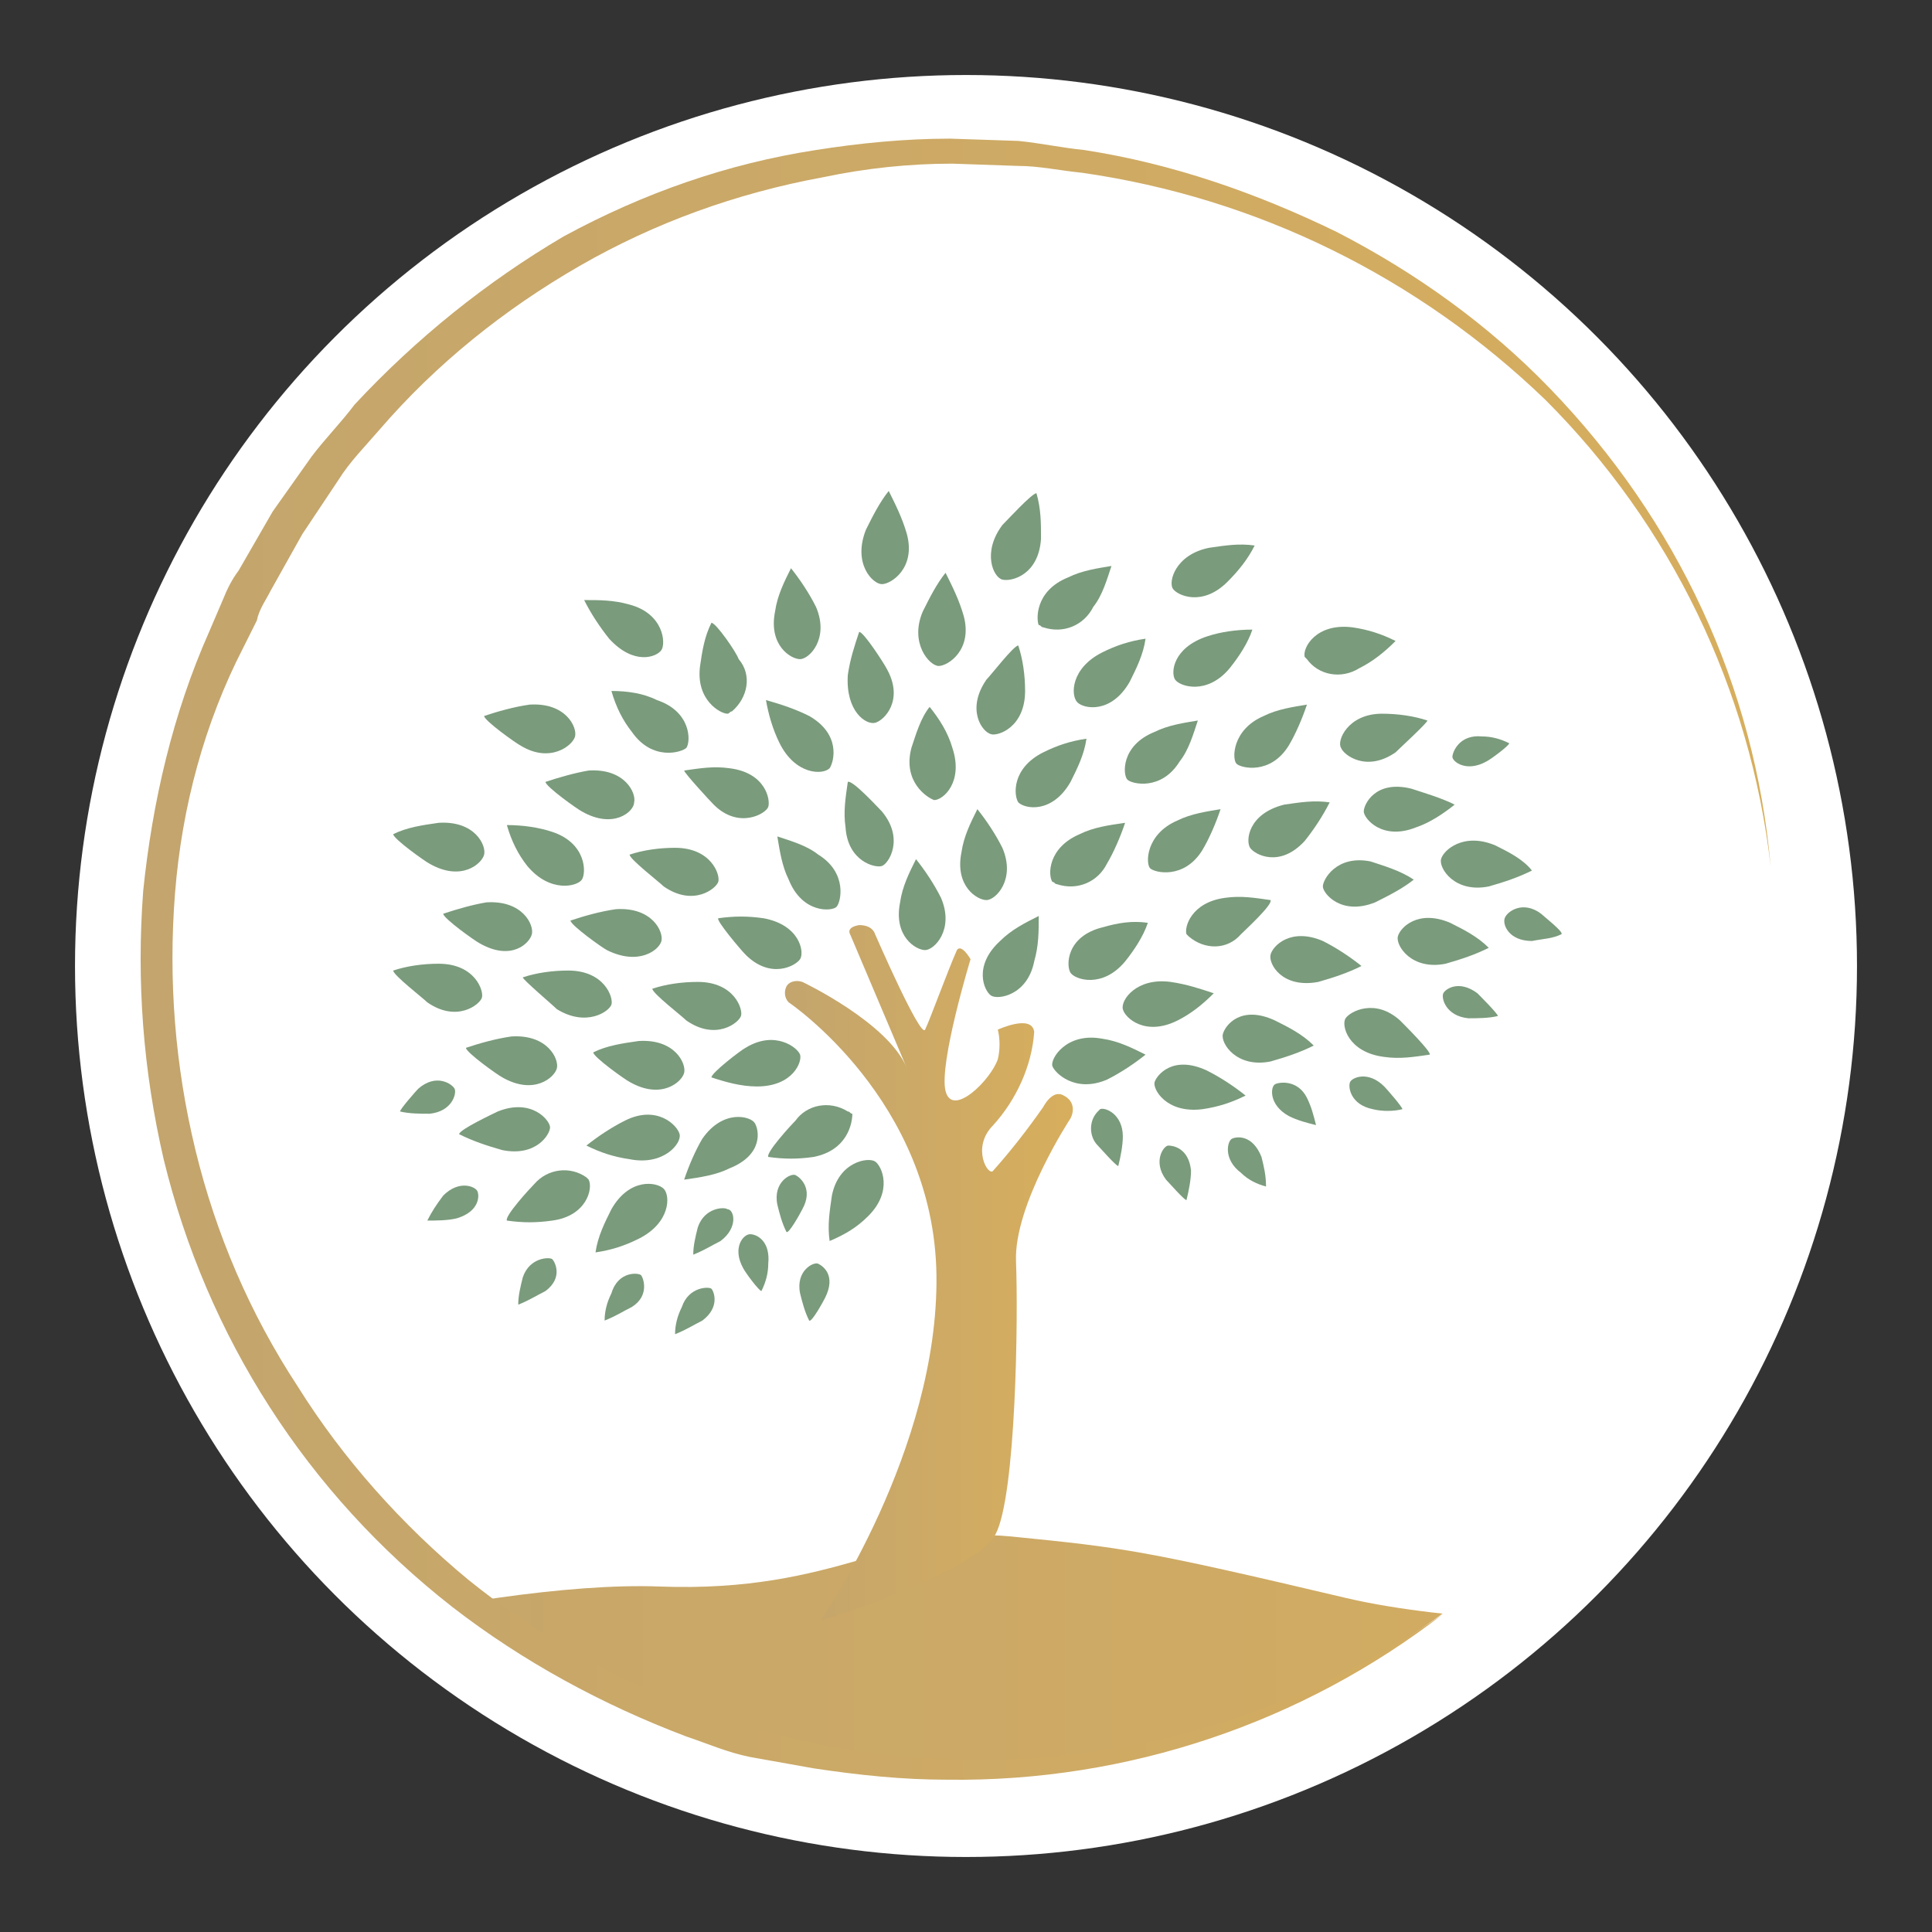 <svg xmlns="http://www.w3.org/2000/svg" xmlns:xlink="http://www.w3.org/1999/xlink" id="Calque_1" x="0px" y="0px" viewBox="0 0 85 85" style="enable-background:new 0 0 85 85;" xml:space="preserve"><rect x="0" y="0" width="85" height="85" fill="#333333" stroke="none"/><style type="text/css">	.st0{fill:#FFFFFF;}	.st1{clip-path:url(#SVGID_00000094603906457051724360000018377805203887124621_);}	.st2{fill:url(#SVGID_00000040548444771176479680000017491807928145636505_);}	.st3{fill:url(#SVGID_00000072250123728223832610000009006917398654509210_);}	.st4{fill:#7A9B7C;}	.st5{fill:url(#SVGID_00000155835998453372765560000005058207128704753817_);}</style><g id="Calque_2_00000177484745631390021190000013297222977000728194_">	<g id="Calque_1-2">		<circle class="st0" cx="42.5" cy="42.5" r="39.2"></circle>		<g>			<defs>				<path id="SVGID_1_" d="M65.6,69.3c15-12.8,16.8-35.3,4-50.2s-35.3-16.8-50.2-4s-16.8,35.3-4,50.2c6.8,7.9,16.7,12.5,27.1,12.5     C51,77.8,59.2,74.8,65.6,69.3"></path>			</defs>			<clipPath id="SVGID_00000114755686587019737550000001708212094498152097_">				<use xlink:href="#SVGID_1_" style="overflow:visible;"></use>			</clipPath>			<g style="clip-path:url(#SVGID_00000114755686587019737550000001708212094498152097_);">									<linearGradient id="SVGID_00000022545345372744477450000006033443479172436362_" gradientUnits="userSpaceOnUse" x1="5.088" y1="7.56" x2="88.61" y2="7.56" gradientTransform="matrix(1 0 0 -1 0 85.306)">					<stop offset="0" style="stop-color:#C3A56D"></stop>					<stop offset="1" style="stop-color:#D7AE5D"></stop>				</linearGradient>				<path style="fill:url(#SVGID_00000022545345372744477450000006033443479172436362_);" d="M5.1,75.5c-0.2-1.9,16-6,23.9-5.7     s10.5-2.7,15.5-2.2s5.8,0.6,14.7,2.7s28.3,0.8,29.4,1.2c0,0-17.5,17.4-27.2,16.3S5.3,78.1,5.1,75.5z"></path>			</g>		</g>					<linearGradient id="SVGID_00000170269605844377926230000000994202914720332688_" gradientUnits="userSpaceOnUse" x1="6.13" y1="43.025" x2="78.63" y2="43.025" gradientTransform="matrix(1 0 0 -1 0 85.306)">			<stop offset="0" style="stop-color:#C3A56D"></stop>			<stop offset="1" style="stop-color:#D7AE5D"></stop>		</linearGradient>		<path style="fill:url(#SVGID_00000170269605844377926230000000994202914720332688_);" d="M77.9,38.1c-0.9-7.8-4.4-15-9.9-20.5   c-5.6-5.4-12.7-8.9-20.4-10c-1-0.1-1.9-0.3-2.8-0.3l-2.9-0.1c-1.9,0-3.8,0.2-5.7,0.6c-3.8,0.7-7.4,2-10.7,3.9   c-3.3,1.9-6.3,4.3-8.8,7.2c-0.6,0.7-1.3,1.4-1.8,2.2l-1.6,2.4l-1.4,2.5c-0.2,0.4-0.5,0.8-0.6,1.3l-0.6,1.2C9,31.8,8,35.5,7.7,39.3   c-0.3,3.8,0,7.6,0.9,11.3c0.9,3.7,2.4,7.2,4.5,10.4c2,3.2,4.6,6.1,7.5,8.5c12.4,10,29.8,10.6,42.9,1.5l0,0   c-6.2,4.8-13.9,7.4-21.8,7.3c-2,0-3.9-0.2-5.9-0.5l-2.8-0.5c-1-0.2-1.9-0.6-2.8-0.9c-3.7-1.4-7.2-3.3-10.3-5.7   C13.5,65.7,9.1,58.8,7.2,51C6.3,47.1,6,43.2,6.3,39.2c0.4-3.9,1.3-7.8,2.9-11.4l0.6-1.4c0.2-0.5,0.4-0.9,0.7-1.3l1.5-2.6l1.7-2.4   c0.6-0.8,1.3-1.5,1.9-2.3c2.7-2.9,5.8-5.4,9.2-7.4c3.5-1.9,7.2-3.2,11.1-3.8c1.9-0.3,3.9-0.5,5.9-0.5l3,0.1c1,0.1,1.9,0.3,2.9,0.4   c3.9,0.6,7.6,1.9,11.1,3.6c3.5,1.8,6.7,4.1,9.4,6.9C73.8,22.9,77.2,30.2,77.9,38.1z"></path>		<path class="st4" d="M38.2,53.5c-0.5,0.5-1,0.8-1.7,1.1c-0.1-0.7,0-1.3,0.1-2c0.3-1.5,1.6-1.7,1.9-1.5S39.3,52.4,38.2,53.5z"></path>		<path class="st4" d="M49.4,50c0,0.4-0.1,0.9-0.2,1.3c-0.1,0-0.8-0.8-0.9-0.9c-0.4-0.4-0.4-1.1,0-1.5c0,0,0.1-0.1,0.1-0.1   C48.6,48.7,49.4,49,49.4,50z"></path>		<path class="st4" d="M52.4,51.5c0,0.4-0.1,0.9-0.2,1.3c-0.1,0-0.8-0.8-0.9-0.9c-0.6-0.8-0.1-1.5,0.1-1.5S52.3,50.5,52.4,51.5z"></path>		<path class="st4" d="M36.3,57.1c-0.1,0.2-0.6,1.1-0.7,1c-0.2-0.4-0.3-0.8-0.4-1.2c-0.2-1,0.6-1.4,0.8-1.3S36.8,56.1,36.3,57.1z"></path>		<path class="st4" d="M55.5,50.9c0.1,0.4,0.2,0.8,0.2,1.3c-0.4-0.1-0.8-0.3-1.1-0.6c-0.8-0.6-0.6-1.4-0.4-1.5S55.1,49.9,55.5,50.9z   "></path>		<path class="st4" d="M67.8,40.2c0.1,0.1,1,0.8,0.9,0.9c-0.4,0.2-0.8,0.2-1.3,0.3c-1,0-1.3-0.7-1.2-1S67,39.6,67.8,40.2z"></path>		<path class="st4" d="M65.2,32.4c0.4,0,0.8,0.1,1.2,0.3c0,0.1-0.8,0.7-1,0.8c-0.9,0.5-1.5,0-1.5-0.2S64.2,32.3,65.2,32.4z"></path>		<path class="st4" d="M57.5,48.3c0.2,0.4,0.3,0.8,0.4,1.2c-0.4-0.1-0.8-0.2-1.2-0.4c-0.9-0.5-0.8-1.3-0.6-1.4S57.1,47.5,57.5,48.3z   "></path>		<path class="st4" d="M65,43.7c0.1,0.1,0.9,0.9,0.9,1c-0.4,0.1-0.9,0.1-1.3,0.1c-1-0.1-1.2-0.9-1.1-1.1S64.2,43.1,65,43.7z"></path>		<path class="st4" d="M60.9,47.8c0.1,0.1,0.8,0.9,0.8,1c-0.4,0.1-0.9,0.1-1.3,0c-1-0.2-1.1-1-1-1.2S60.2,47.1,60.9,47.8z"></path>		<path class="st4" d="M33.8,55.6c0,0.4-0.1,0.8-0.3,1.2c-0.1,0-0.7-0.8-0.8-1c-0.5-0.9,0-1.5,0.3-1.5S33.9,54.6,33.8,55.6z"></path>		<path class="st4" d="M35.3,53.2c-0.1,0.2-0.6,1.1-0.7,1c-0.2-0.4-0.3-0.8-0.4-1.2c-0.2-1,0.6-1.4,0.8-1.3S35.8,52.3,35.3,53.2z"></path>		<path class="st4" d="M27.8,57.5c-0.4,0.2-0.7,0.4-1.2,0.6c0-0.4,0.1-0.8,0.3-1.2c0.3-1,1.2-0.9,1.3-0.8S28.6,57,27.8,57.5z"></path>		<path class="st4" d="M24,56.8c-0.4,0.2-0.7,0.4-1.2,0.6c0-0.4,0.1-0.8,0.2-1.2c0.3-0.9,1.2-0.9,1.3-0.8S24.8,56.2,24,56.8z"></path>		<path class="st4" d="M20.1,53.6c-0.4,0.1-0.9,0.1-1.3,0.1c0.2-0.4,0.4-0.7,0.7-1.1c0.7-0.7,1.4-0.4,1.5-0.2S21.1,53.3,20.1,53.6z"></path>		<path class="st4" d="M18.9,49c-0.4,0-0.9,0-1.3-0.1c0-0.1,0.7-0.9,0.8-1c0.8-0.7,1.5-0.2,1.6,0S19.9,48.9,18.9,49z"></path>		<path class="st4" d="M30.9,58.1c-0.4,0.2-0.7,0.4-1.2,0.6c0-0.4,0.1-0.8,0.3-1.2c0.3-0.9,1.2-0.9,1.3-0.8S31.7,57.5,30.9,58.1z"></path>		<path class="st4" d="M31.7,54.6c-0.4,0.2-0.7,0.4-1.2,0.6c0-0.4,0.1-0.8,0.2-1.2c0.3-0.9,1.2-0.9,1.3-0.8   C32.3,53.2,32.5,54,31.7,54.6z"></path>		<path class="st4" d="M35.8,50.9c-0.7,0.1-1.3,0.1-2,0c-0.1-0.2,1-1.4,1.2-1.6c0.5-0.7,1.5-0.9,2.3-0.4c0.1,0,0.1,0.1,0.2,0.1   C37.5,49.4,37.3,50.6,35.8,50.9z"></path>		<path class="st4" d="M27.7,47.6c-0.2-0.1-1.6-1.1-1.6-1.3c0.6-0.3,1.3-0.4,2-0.5c1.6-0.1,2.1,1,2,1.4S29.1,48.4,27.7,47.6z"></path>		<path class="st4" d="M22.1,47.4c-0.2-0.1-1.6-1.1-1.6-1.3c0.6-0.2,1.3-0.4,2-0.5c1.6-0.1,2.1,1,2,1.4S23.5,48.2,22.1,47.4z"></path>		<path class="st4" d="M33.3,47.8c-0.7,0-1.4-0.2-2-0.4c0-0.2,1.3-1.2,1.5-1.3c1.3-0.8,2.3,0,2.4,0.3S34.9,47.8,33.3,47.8z"></path>		<path class="st4" d="M30.2,44.9c-0.2-0.2-1.5-1.2-1.5-1.4c0.6-0.2,1.3-0.3,2-0.3c1.6,0,2,1.2,1.9,1.5S31.5,45.8,30.2,44.9z"></path>		<path class="st4" d="M24.5,44.4C24.3,44.2,23,43.1,23,43c0.6-0.2,1.3-0.3,2-0.3c1.6,0,2,1.2,1.9,1.5S25.8,45.2,24.5,44.4z"></path>		<path class="st4" d="M18.8,44.1c-0.2-0.2-1.5-1.2-1.5-1.4c0.6-0.2,1.3-0.3,2-0.3c1.6,0,2,1.2,1.9,1.5S20.1,45,18.8,44.1z"></path>		<path class="st4" d="M26.7,41.8c-0.2-0.1-1.6-1.1-1.6-1.3c0.6-0.2,1.3-0.4,2-0.5c1.6-0.1,2.1,1,2,1.4S28.1,42.5,26.7,41.8z"></path>		<path class="st4" d="M18.9,38c-0.2-0.1-1.6-1.1-1.6-1.3c0.6-0.3,1.3-0.4,2-0.5c1.6-0.1,2.1,1,2,1.4S20.3,38.8,18.9,38z"></path>		<path class="st4" d="M21.1,41.5c-0.2-0.1-1.6-1.1-1.6-1.3c0.6-0.2,1.3-0.4,1.9-0.5c1.6-0.1,2.1,1,2,1.4S22.5,42.3,21.1,41.5z"></path>		<path class="st4" d="M44,41.4c0.5-0.5,1.1-0.8,1.7-1.1c0,0.7,0,1.3-0.2,2c-0.3,1.5-1.6,1.7-1.9,1.5S42.8,42.5,44,41.4z"></path>		<path class="st4" d="M56.5,35.4c0.7-0.1,1.3-0.2,2-0.1c-0.3,0.6-0.7,1.2-1.1,1.7c-1.1,1.2-2.2,0.6-2.4,0.3S54.9,35.8,56.5,35.4z"></path>		<path class="st4" d="M60.3,37.9c0.6,0.2,1.3,0.4,1.9,0.8c-0.5,0.4-1.1,0.7-1.7,1c-1.5,0.6-2.3-0.4-2.3-0.7S58.8,37.6,60.3,37.9z"></path>		<path class="st4" d="M62.1,34.7c0.6,0.2,1.3,0.4,1.9,0.7c-0.5,0.4-1.1,0.8-1.7,1c-1.5,0.6-2.3-0.4-2.3-0.7S60.5,34.3,62.1,34.7z"></path>		<path class="st4" d="M60.8,31.4c0.7,0,1.4,0.1,2,0.3c0,0.1-1.2,1.2-1.4,1.4c-1.3,0.9-2.3,0.1-2.4-0.2   C58.8,32.6,59.3,31.4,60.8,31.4z"></path>		<path class="st4" d="M63.8,40.6c0.6,0.3,1.2,0.6,1.7,1.1c-0.6,0.3-1.2,0.5-1.9,0.7c-1.5,0.3-2.2-0.8-2.1-1.2S62.4,40,63.8,40.6z"></path>		<path class="st4" d="M65.8,37.2c0.6,0.3,1.2,0.6,1.6,1.1c-0.6,0.3-1.2,0.5-1.9,0.7c-1.5,0.3-2.2-0.8-2.1-1.2S64.4,36.6,65.8,37.2z   "></path>		<path class="st4" d="M59.5,27.6c0.7,0.1,1.3,0.3,1.9,0.6c-0.5,0.5-1,0.9-1.6,1.2C59,29.9,58,29.7,57.5,29c0,0-0.1-0.1-0.1-0.1   C57.3,28.5,57.9,27.4,59.5,27.6z"></path>		<path class="st4" d="M53.2,24.1c0.7-0.1,1.3-0.2,2-0.1c-0.3,0.6-0.7,1.1-1.2,1.6c-1.1,1.1-2.2,0.6-2.4,0.3S51.7,24.4,53.2,24.1z"></path>		<path class="st4" d="M32.8,42c-0.2-0.2-1.3-1.5-1.2-1.6c0.7-0.1,1.3-0.1,2,0c1.6,0.3,1.8,1.5,1.6,1.8S33.9,43.1,32.8,42z"></path>		<path class="st4" d="M29.2,39c-0.2-0.2-1.5-1.2-1.5-1.4c0.6-0.2,1.3-0.3,2-0.3c1.6,0,2,1.2,1.9,1.5S30.5,39.9,29.2,39z"></path>		<path class="st4" d="M23.2,38.1c-0.4-0.5-0.7-1.1-0.9-1.8c0.7,0,1.4,0.1,2,0.3c1.5,0.5,1.5,1.8,1.3,2.1S24.2,39.3,23.2,38.1z"></path>		<path class="st4" d="M31.4,35.4c-0.2-0.2-1.3-1.4-1.3-1.5c0.7-0.1,1.3-0.2,2-0.1c1.6,0.2,1.8,1.4,1.7,1.7S32.5,36.5,31.4,35.4z"></path>		<path class="st4" d="M25.6,35.7c-0.2-0.1-1.6-1.1-1.6-1.3c0.6-0.2,1.3-0.4,1.9-0.5c1.6-0.1,2.1,1,2,1.4   C27.9,35.7,27,36.5,25.6,35.7z"></path>		<path class="st4" d="M26.8,28.1c-0.4-0.5-0.8-1.1-1.1-1.7c0.7,0,1.3,0,2,0.2c1.5,0.4,1.6,1.7,1.4,2S27.9,29.3,26.8,28.1z"></path>		<path class="st4" d="M34.7,38.7c-0.3-0.6-0.4-1.3-0.5-1.9c0.6,0.2,1.3,0.4,1.8,0.8c1.3,0.8,1,2.1,0.8,2.3S35.3,40.2,34.7,38.7z"></path>		<path class="st4" d="M37.2,36.4c-0.1-0.7,0-1.3,0.1-2c0.2-0.1,1.3,1.1,1.5,1.3c1,1.2,0.3,2.3,0,2.4S37.3,37.9,37.2,36.4z"></path>		<path class="st4" d="M40.1,32.9c0.2-0.6,0.4-1.3,0.8-1.8c0.4,0.5,0.8,1.1,1,1.8c0.5,1.5-0.4,2.3-0.8,2.3   C40.8,35.1,39.7,34.4,40.1,32.9z"></path>		<path class="st4" d="M34.3,32.7c-0.3-0.6-0.5-1.3-0.6-1.9c0.7,0.2,1.3,0.4,1.9,0.7c1.4,0.8,1.1,2,0.9,2.3   C36.2,34.1,35,34.1,34.3,32.7z"></path>		<path class="st4" d="M37.3,29.7c0.1-0.7,0.3-1.3,0.5-1.9c0.2,0,1.1,1.4,1.2,1.6c0.8,1.4-0.1,2.3-0.5,2.4S37.2,31.3,37.3,29.7z"></path>		<path class="st4" d="M40.6,26.9c0.3-0.6,0.6-1.2,1-1.7c0.3,0.6,0.6,1.2,0.8,1.9c0.4,1.5-0.7,2.2-1.1,2.2S40,28.3,40.6,26.9z"></path>		<path class="st4" d="M38.1,23.3c0.3-0.6,0.6-1.2,1-1.7c0.3,0.6,0.6,1.2,0.8,1.9c0.4,1.5-0.7,2.2-1.1,2.2S37.5,24.8,38.1,23.3z"></path>		<path class="st4" d="M27.8,32.2c-0.4-0.5-0.7-1.1-0.9-1.8c0.7,0,1.4,0.1,2,0.4c1.5,0.5,1.5,1.8,1.3,2.1   C30,33.1,28.7,33.5,27.8,32.2z"></path>		<path class="st4" d="M48.5,45.7c0.7,0.1,1.3,0.4,1.9,0.7c-0.5,0.4-1.1,0.8-1.7,1.1c-1.4,0.6-2.3-0.3-2.4-0.6S46.9,45.4,48.5,45.7z   "></path>		<path class="st4" d="M34.1,26.9c0.1-0.7,0.4-1.3,0.7-1.9c0.4,0.5,0.8,1.1,1.1,1.7c0.6,1.4-0.3,2.3-0.7,2.3S33.8,28.4,34.1,26.9z"></path>		<path class="st4" d="M48.5,40.8c0.7-0.2,1.3-0.3,2-0.2c-0.2,0.6-0.6,1.2-1,1.7c-1,1.2-2.2,0.8-2.4,0.5S46.9,41.2,48.5,40.8z"></path>		<path class="st4" d="M53.9,39.5c0.7-0.1,1.3,0,2,0.1c0.1,0.2-1.1,1.3-1.3,1.5c-0.6,0.7-1.6,0.7-2.3,0.1c0,0-0.1-0.1-0.1-0.1   C52.1,40.8,52.4,39.7,53.9,39.5z"></path>		<path class="st4" d="M58.2,41.4c0.6,0.3,1.2,0.7,1.7,1.1c-0.6,0.3-1.2,0.5-1.9,0.7c-1.6,0.3-2.2-0.8-2.1-1.2S56.8,40.8,58.2,41.4z   "></path>		<path class="st4" d="M61.6,44.9c0.2,0.2,1.4,1.4,1.3,1.5c-0.7,0.1-1.3,0.2-2,0.1c-1.6-0.2-1.9-1.4-1.7-1.7S60.5,43.9,61.6,44.9z"></path>		<path class="st4" d="M51.5,43.2c0.7,0.1,1.3,0.3,1.9,0.5c-0.5,0.5-1,0.9-1.6,1.2c-1.4,0.7-2.3-0.1-2.4-0.5S50,43,51.5,43.2z"></path>		<path class="st4" d="M30.8,29.3c0.1-0.7,0.2-1.3,0.5-1.9c0.2,0,1.1,1.3,1.2,1.6c0.6,0.7,0.4,1.7-0.3,2.3c-0.1,0-0.1,0.1-0.2,0.1   C31.7,31.4,30.6,30.8,30.8,29.3z"></path>		<path class="st4" d="M43.4,29.9c0.2-0.2,1.2-1.5,1.4-1.5c0.2,0.6,0.3,1.3,0.3,2c0,1.6-1.2,2-1.5,1.9   C43.2,32.2,42.5,31.2,43.4,29.9z"></path>		<path class="st4" d="M39.6,39.7c0.1-0.7,0.4-1.3,0.7-1.9c0.4,0.5,0.8,1.1,1.1,1.7c0.6,1.4-0.3,2.3-0.7,2.3S39.3,41.2,39.6,39.7z"></path>		<path class="st4" d="M42.3,37.5c0.1-0.7,0.4-1.3,0.7-1.9c0.4,0.5,0.8,1.1,1.1,1.7c0.6,1.4-0.3,2.3-0.7,2.3S42,39,42.3,37.5z"></path>		<path class="st4" d="M47.5,36.7c0.6-0.3,1.3-0.4,2-0.5c-0.2,0.6-0.5,1.3-0.8,1.8c-0.4,0.8-1.3,1.2-2.2,0.9c-0.1,0-0.1-0.1-0.2-0.1   C46.1,38.5,46.1,37.3,47.5,36.7z"></path>		<path class="st4" d="M50.8,32.2c0.6-0.3,1.3-0.4,1.9-0.5c-0.2,0.6-0.4,1.3-0.8,1.8c-0.8,1.3-2.1,1-2.3,0.8S49.3,32.8,50.8,32.2z"></path>		<path class="st4" d="M47,25.4c0.6-0.3,1.3-0.4,1.9-0.5c-0.2,0.6-0.4,1.3-0.8,1.8c-0.4,0.8-1.3,1.2-2.2,0.9c-0.1,0-0.1-0.1-0.2-0.1   C45.6,27.3,45.5,26,47,25.4z"></path>		<path class="st4" d="M44.1,23.1c0.2-0.2,1.3-1.4,1.5-1.4c0.2,0.7,0.2,1.3,0.2,2c-0.1,1.6-1.3,1.9-1.7,1.8S43.2,24.3,44.1,23.1z"></path>		<path class="st4" d="M55.6,31.5c0.6-0.3,1.3-0.4,1.9-0.5c-0.2,0.6-0.5,1.3-0.8,1.8c-0.8,1.3-2.1,1-2.3,0.8S54.2,32.1,55.6,31.5z"></path>		<path class="st4" d="M51.8,36.1c0.6-0.3,1.3-0.4,1.9-0.5c-0.2,0.6-0.5,1.3-0.8,1.8c-0.8,1.3-2.1,1-2.3,0.8S50.4,36.7,51.8,36.1z"></path>		<path class="st4" d="M56.1,44.9c0.6,0.3,1.2,0.6,1.7,1.1c-0.6,0.3-1.2,0.5-1.9,0.7c-1.5,0.3-2.2-0.8-2.1-1.2S54.6,44.2,56.1,44.9z   "></path>		<path class="st4" d="M22.9,32.8c-0.2-0.1-1.6-1.1-1.6-1.3c0.6-0.2,1.3-0.4,2-0.5c1.6-0.1,2.1,1,2,1.4S24.2,33.6,22.9,32.8z"></path>		<path class="st4" d="M53.1,47.1c0.6,0.3,1.2,0.7,1.7,1.1c-0.6,0.3-1.2,0.5-1.9,0.6c-1.6,0.2-2.2-0.9-2.1-1.2S51.6,46.4,53.1,47.1z   "></path>		<path class="st4" d="M32.1,51.4c-0.6,0.3-1.3,0.4-2,0.5c0.2-0.6,0.5-1.3,0.8-1.8c0.9-1.3,2.1-1,2.3-0.7S33.6,50.8,32.1,51.4z"></path>		<path class="st4" d="M27.7,51c-0.7-0.1-1.3-0.3-1.9-0.6c0.5-0.4,1.1-0.8,1.7-1.1c1.4-0.7,2.3,0.2,2.4,0.6S29.2,51.3,27.7,51z"></path>		<path class="st4" d="M28.1,54.5c-0.6,0.3-1.2,0.5-1.9,0.6c0.1-0.7,0.4-1.3,0.7-1.9c0.8-1.4,2-1.2,2.3-0.9S29.5,53.8,28.1,54.5z"></path>		<path class="st4" d="M45.9,33.1c0.6-0.3,1.2-0.5,1.9-0.6c-0.1,0.7-0.4,1.3-0.7,1.9c-0.8,1.4-2,1.2-2.3,0.9   C44.6,35,44.5,33.8,45.9,33.1z"></path>		<path class="st4" d="M48.5,28.7c0.6-0.3,1.2-0.5,1.9-0.6c-0.1,0.7-0.4,1.3-0.7,1.9c-0.8,1.4-2,1.2-2.3,0.9S47.1,29.4,48.5,28.7z"></path>		<path class="st4" d="M22.1,50.6c-0.7-0.2-1.3-0.4-1.9-0.7c0-0.2,1.5-0.9,1.7-1c1.5-0.6,2.3,0.4,2.3,0.7S23.6,50.9,22.1,50.6z"></path>		<path class="st4" d="M24.3,53.7c-0.7,0.1-1.3,0.1-2,0c-0.1-0.2,1-1.4,1.2-1.6c0.6-0.7,1.6-0.8,2.3-0.3c0,0,0.1,0.1,0.1,0.1   C26.1,52.3,25.8,53.5,24.3,53.7z"></path>		<path class="st4" d="M53.1,28c0.6-0.2,1.3-0.3,2-0.3c-0.2,0.6-0.6,1.2-1,1.7c-1,1.2-2.2,0.8-2.4,0.5S51.6,28.5,53.1,28z"></path>					<linearGradient id="SVGID_00000058583227780913773700000003901344857701001139_" gradientUnits="userSpaceOnUse" x1="34.532" y1="29.314" x2="47.163" y2="29.314" gradientTransform="matrix(1 0 0 -1 0 85.306)">			<stop offset="0" style="stop-color:#C3A56D"></stop>			<stop offset="1" style="stop-color:#D7AE5D"></stop>		</linearGradient>		<path style="fill:url(#SVGID_00000058583227780913773700000003901344857701001139_);" d="M36.1,71.3c0,0,5.2-7.5,5.1-15.2   s-6.5-12-6.5-12c-0.2-0.2-0.2-0.5-0.1-0.7c0.1-0.2,0.4-0.3,0.7-0.2c0,0,3.8,1.8,4.6,3.8l-2.5-5.9c0,0-0.2-0.3,0.4-0.4   c0.3,0,0.6,0.1,0.7,0.4c0,0,2,4.6,2.2,4.2s1-2.6,1.4-3.5c0.2-0.3,0.6,0.4,0.6,0.4s-1.4,4.6-1.1,5.8s2-0.5,2.3-1.4   c0.1-0.4,0.1-0.9,0-1.3c0,0,1.5-0.7,1.6,0.1c-0.1,1.5-0.8,3-1.8,4.1c-1,1-0.2,2.3,0,2c0.8-0.9,1.5-1.8,2.2-2.8   c0,0,0.4-0.8,0.9-0.5c0.4,0.2,0.5,0.6,0.3,1c0,0,0,0,0,0c0,0-2.5,3.8-2.4,6.3s0,10.3-0.9,12C42.9,69.2,36.1,71.3,36.1,71.3z"></path>	</g></g></svg>